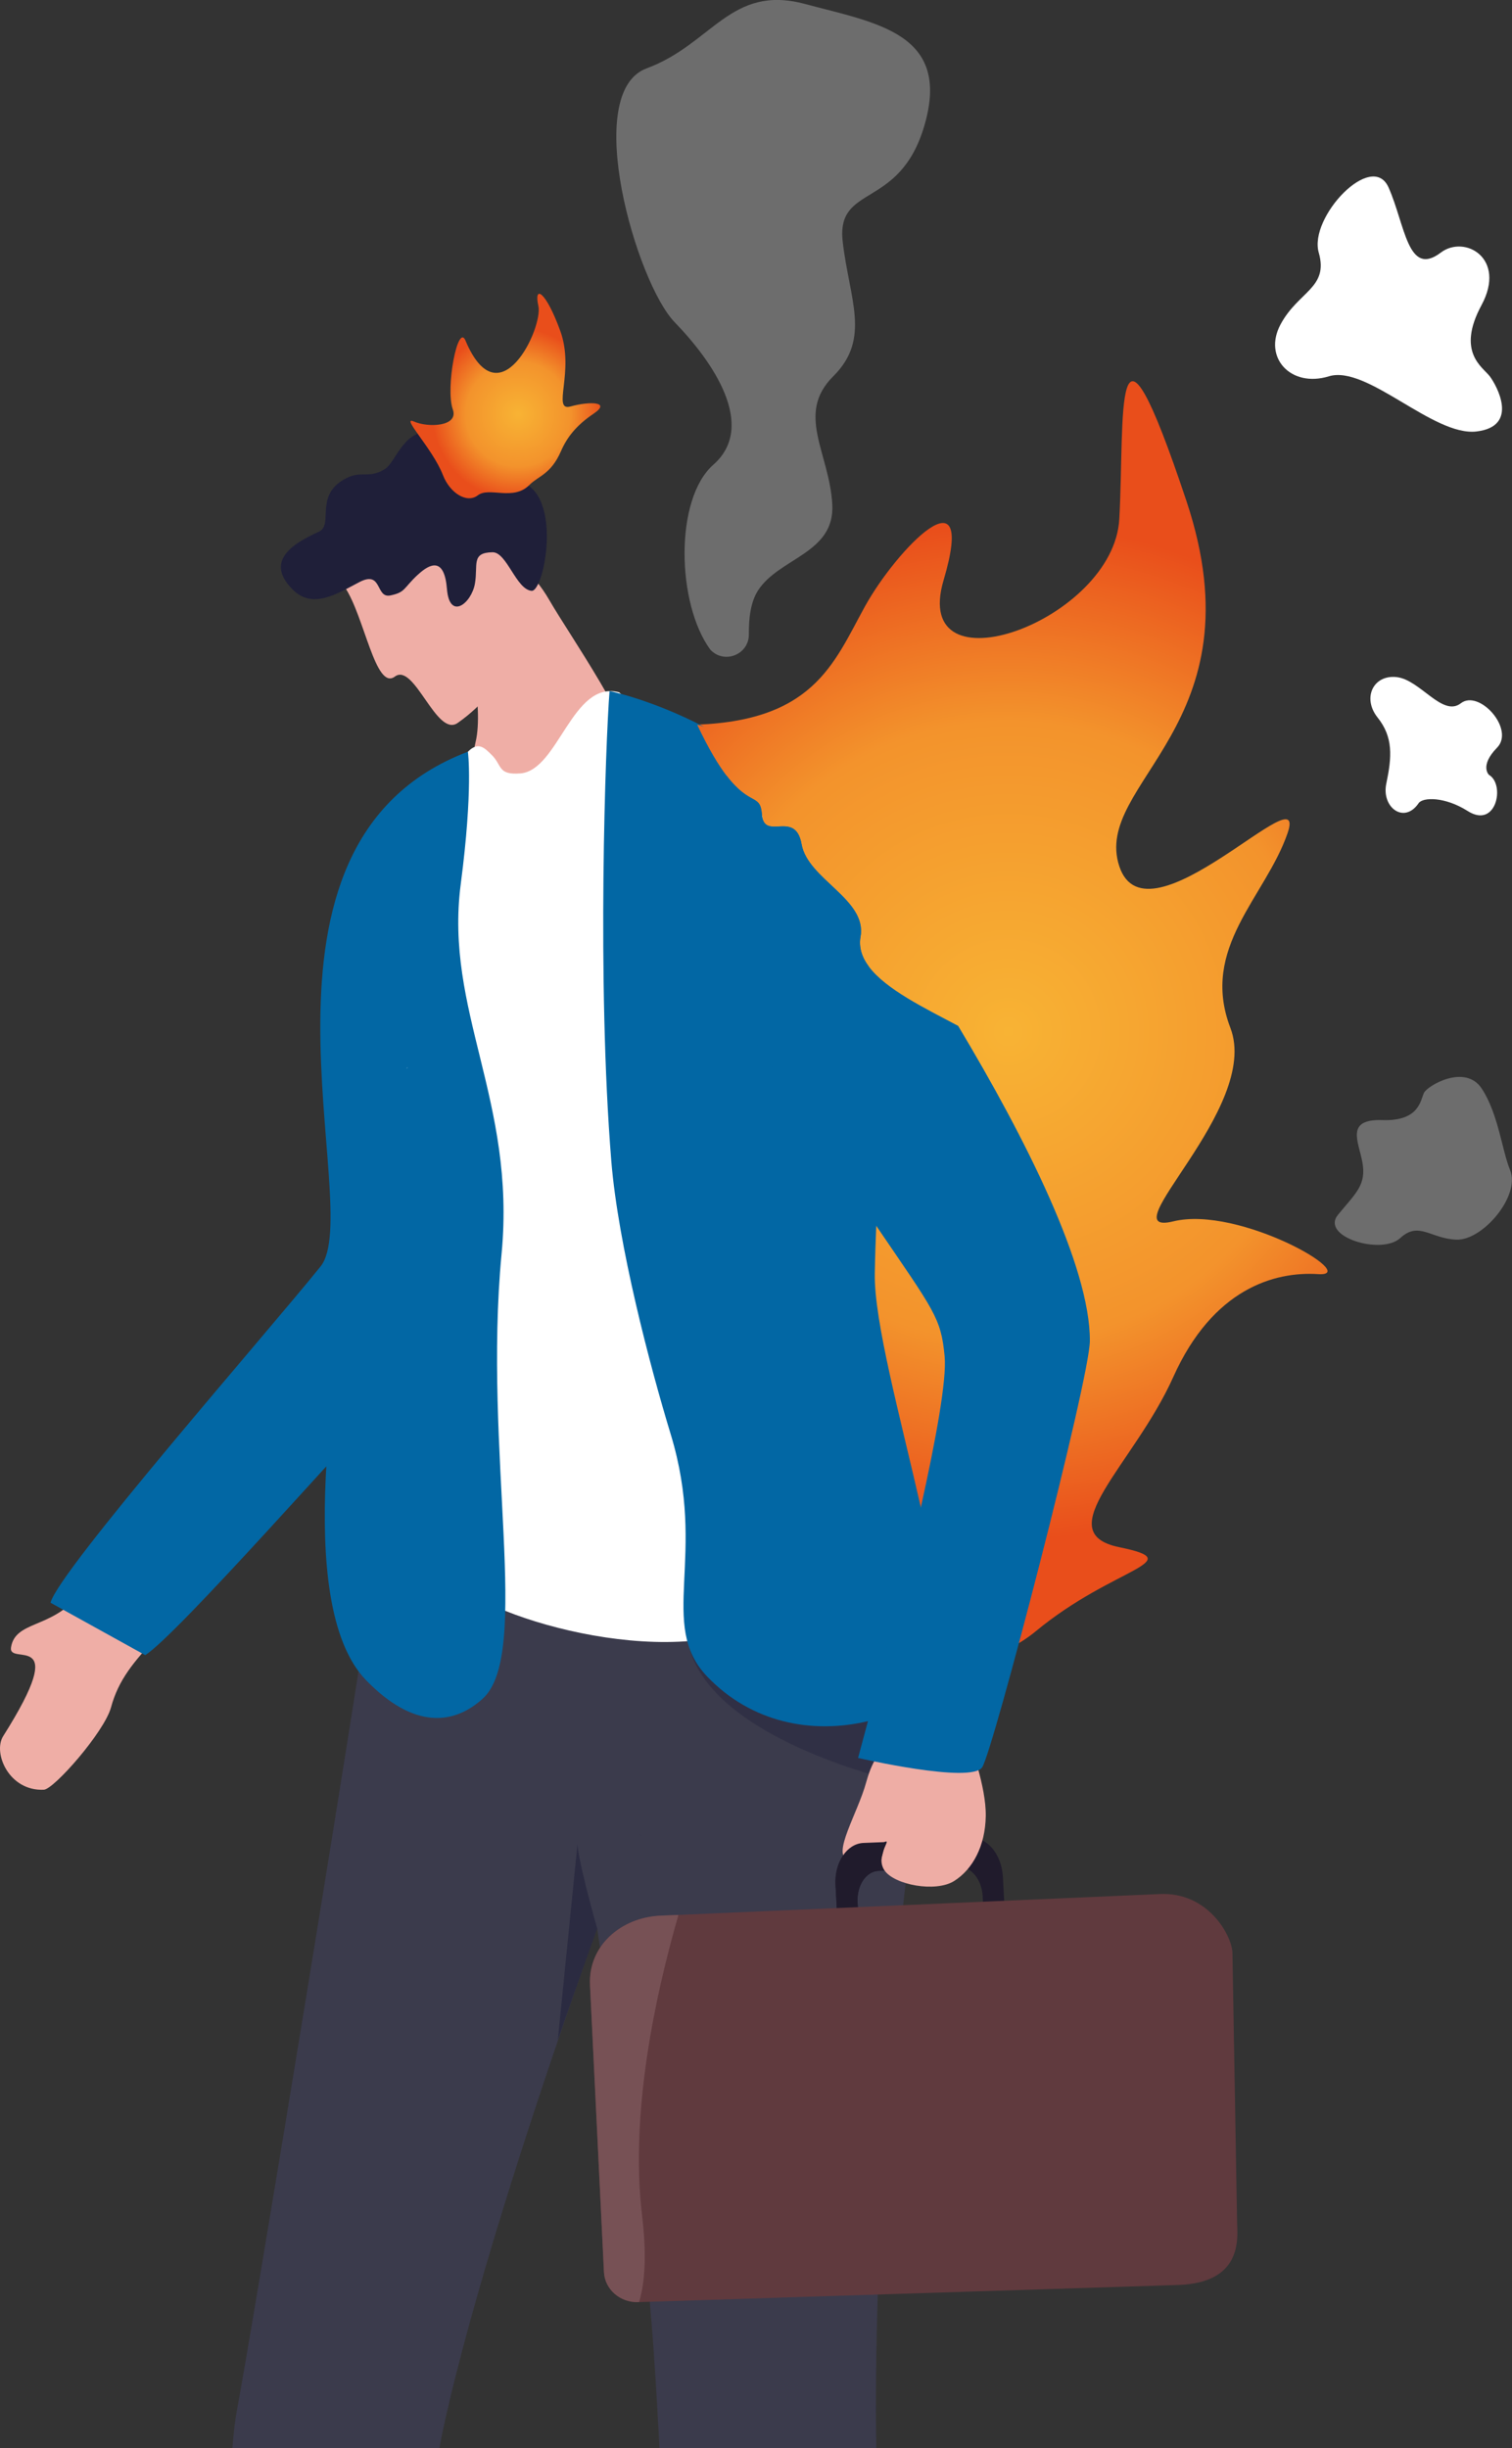 <svg xmlns="http://www.w3.org/2000/svg" width="270" height="437" viewBox="0 0 270 437" fill="none"><rect x="0" y="0" width="270" height="437" fill="#333333" stroke="none"/><g clip-path="url(#clip0_2279_10665)"><path d="M122.487 129.396C145.226 129.216 148.813 118.466 154.447 108.257C160.092 98.048 174.559 83.114 168.504 103.543C162.44 123.981 198.856 110.849 199.875 92.653C200.884 74.457 198.537 49.444 211.874 89.46C225.212 129.476 194.94 139.695 199.875 154.628C204.811 169.562 233.844 137.343 229.918 148.733C225.991 160.123 214.222 169.151 219.717 183.494C225.212 197.847 197.747 220.897 209.516 218.015C221.286 215.132 243.245 227.934 235.402 227.433C227.56 226.923 216.57 230.066 209.516 245.79C202.453 261.514 187.097 273.554 199.875 276.177C212.653 278.799 198.886 279.65 184.959 291.18C171.042 302.72 135.895 302.53 128.362 271.793C120.829 241.055 122.477 129.386 122.477 129.386L122.487 129.396Z" fill="url(#paint0_radial_2279_10665)"></path><path d="M36.627 280.611C33.849 284.594 32.541 287.347 28.115 292.081C23.839 296.665 21.171 299.818 19.822 304.772C18.623 309.166 9.632 319.385 7.834 319.465C1.599 319.765 -1.318 312.889 0.57 309.897C12.889 290.409 1.389 297.566 1.969 294.043C2.738 289.338 9.022 290.68 13.798 285.014C17.964 280.07 20.482 273.584 22.81 271.973C25.137 270.361 36.637 280.601 36.637 280.601L36.627 280.611Z" fill="#EFAEA6"></path><path d="M78.468 437C78.707 435.659 78.957 434.378 79.227 433.167C84.362 409.736 95.072 377.367 101.486 358.83C104.484 350.153 106.542 344.508 106.642 344.237C114.694 399.427 115.683 397.865 117.771 436.99H156.485C155.876 403.62 159.583 354.206 161.371 339.193C161.871 335.049 162.23 331.266 162.5 327.783C163.529 314.441 163.119 305.543 162.7 297.746C162.44 292.972 162.18 288.628 162.25 283.924C162.3 280.44 162.19 276.787 161.821 272.653C159.073 242.406 69.556 261.714 69.556 261.714C65.02 294.753 44.699 417.753 42.291 430.304C41.992 431.866 41.732 434.148 41.502 436.99H78.468V437Z" fill="#3B3B4C"></path><path opacity="0.46" d="M114.524 327.622C114.524 327.622 114.524 327.642 114.514 327.672C114.354 327.572 114.284 327.522 114.264 327.502C114.304 327.502 114.524 327.622 114.524 327.622Z" fill="#1F1F39"></path><path opacity="0.54" d="M106.641 344.247C106.541 344.527 102.605 355.477 99.607 364.155L103.124 329.164C103.124 329.164 102.994 331.255 106.641 344.247V344.247Z" fill="#1F1F39"></path><path opacity="0.35" d="M163.019 318.714C162.279 318.554 127.771 311.278 123.105 294.192C123.105 294.192 153.098 296.735 162.699 297.756C163.118 305.553 163.318 314.31 163.019 318.714Z" fill="#1F1F39"></path><path d="M96.891 144.779L114.105 137.423C113.155 129.576 101.756 113.451 98.159 107.226C91.815 96.226 85.471 100.34 85.471 100.34L82.634 111.41L83.213 112.711C83.213 112.711 86.52 126.003 84.912 132.508C83.992 136.222 85.591 141.306 82.444 147.252C80.096 151.695 96.891 144.779 96.891 144.779V144.779Z" fill="#EFAEA6"></path><path d="M110.557 123.58C102.194 121.328 99.737 137.512 92.933 138.053C88.807 138.373 89.716 136.592 87.768 134.72C86.569 133.559 85.44 132.268 83.552 134.19C44.968 173.344 85.14 272.073 80.235 278.969C76.219 284.604 108.868 296.905 129.379 291.95C157.503 285.164 155.795 254.957 154.976 249.182C154.156 243.407 136.043 145.349 136.043 145.349C136.043 145.349 123.095 134.63 110.567 123.59L110.557 123.58Z" fill="white"></path><path d="M173.349 328.063L154.167 329.003C151.209 329.154 148.991 332.497 149.201 336.48L149.801 347.53C149.801 347.58 149.851 347.62 149.911 347.62L153.477 347.45C153.537 347.45 153.577 347.4 153.567 347.35L153.138 339.563C152.978 336.58 154.636 334.078 156.844 333.968L171.181 333.257C173.389 333.147 175.317 335.479 175.477 338.452L175.907 346.239C175.907 346.299 175.956 346.329 176.016 346.329L179.583 346.149C179.633 346.149 179.683 346.099 179.683 346.049L179.084 334.999C178.864 331.015 176.296 327.903 173.329 328.043L173.349 328.063Z" fill="#201B2C"></path><path d="M157.925 309.747C157.925 309.747 157.855 309.787 157.845 309.827C157.315 313.91 156.136 312.849 154.658 318.204C153.179 323.589 148.483 331.116 151.411 331.916C154.338 332.717 156.556 329.454 157.975 328.783C159.393 328.113 156.186 331.306 157.955 333.878C159.723 336.45 167.076 337.842 170.383 335.76C173.69 333.678 175.948 329.514 176.028 324.159C176.108 318.805 173.27 311.568 172.671 309.226C172.102 306.984 159.004 309.526 157.925 309.747V309.747Z" fill="#EEADA5"></path><path d="M154.167 328.964C151.209 329.114 148.991 332.457 149.201 336.44L149.801 347.49C149.801 347.54 149.851 347.59 149.911 347.58L153.477 347.41C153.527 347.41 153.577 347.36 153.567 347.31L153.138 339.523C152.978 336.54 154.636 334.038 156.844 333.928L158.123 328.934C158.143 328.874 158.083 328.813 158.023 328.813L154.157 328.964H154.167Z" fill="#201B2C"></path><path d="M105.353 354.266L107.851 405.572C108.001 408.675 110.768 411.067 114.035 410.927H114.105L210.606 407.864C221.486 407.384 221.056 400.087 220.916 397.044L220.077 348.491C219.927 345.438 215.671 337.601 206.969 338.092L121.149 341.815L117.932 341.955C110.838 342.266 105.024 347.38 105.353 354.276V354.266Z" fill="#603A3E"></path><path d="M105.353 354.266L107.851 405.572C108.001 408.675 110.768 411.067 114.035 410.927C114.075 410.927 114.115 410.897 114.135 410.857C115.084 407.764 115.554 402.949 114.654 395.433C112.486 377.196 116.992 356.228 121.118 341.935C121.138 341.875 121.088 341.815 121.018 341.815L117.941 341.945C110.848 342.255 105.033 347.37 105.363 354.266H105.353Z" fill="#775155"></path><path d="M9.021 286.085C10.5 280.35 47.846 237.732 57.237 226.072C65.459 215.863 40.143 150.654 83.552 134.18C83.552 134.18 84.512 140.736 82.274 157.821C79.326 180.411 92.174 196.475 89.567 223.8C86.2 259.141 94.992 295.243 86.2 303.211C81.075 307.855 73.961 308.745 65.389 299.938C51.892 286.065 60.764 240.565 61.992 229.755C62.472 225.551 63.521 219.876 64.43 214.001C65.839 204.803 68.257 194.313 72.842 190.51C69.256 191.941 92.874 224.33 76.909 241.395C61.203 258.19 31.611 291.83 25.936 295.444" fill="#0267A4"></path><path d="M109.159 207.205C110.378 222.258 116.092 243.947 119.779 256.048C126.423 277.848 117.341 289.949 126.313 299.297C134.186 307.494 144.976 309.606 155.006 307.224C158.773 306.333 162.429 304.812 165.786 302.73C170.602 299.757 168.094 285.104 164.437 269.07C160.811 253.126 156.045 235.81 156.215 227.243C156.275 223.94 156.375 221.227 156.475 218.815C156.565 216.683 156.665 214.801 156.745 212.98C156.964 208.406 157.124 204.232 156.984 197.546C156.914 194.273 156.775 190.4 156.555 185.575C156.355 181.522 155.885 177.058 155.176 172.574C153.927 170.922 153.328 169.141 153.667 167.199C154.856 160.523 144.246 156.98 143.137 150.694C142.028 144.409 136.403 150.304 136.044 145.329C135.774 141.636 133.966 143.978 129.75 138.473C128.291 136.562 126.553 133.719 124.494 129.345C124.494 129.345 124.934 129.465 125.703 129.726C116.272 124.831 108.849 123.36 108.849 123.36C108.13 132.408 106.561 175.156 109.159 207.195V207.205Z" fill="#0267A4"></path><path d="M61.562 104.794C65.069 109.958 67.047 123.35 70.514 120.768C73.981 118.186 77.927 131.688 81.714 129.055C90.895 122.7 96.85 109.728 94.702 104.794C92.554 99.859 82.673 88.939 82.673 88.939L61.562 104.794V104.794Z" fill="#EFAEA6"></path><path d="M74.57 102.622C72.003 105.024 72.422 105.724 69.715 106.285C67.007 106.845 68.336 101.741 64.18 103.903C60.024 106.065 55.798 108.847 52.181 105.154C46.946 99.809 53.09 96.696 56.977 94.885C59.474 93.714 56.427 88.919 60.883 85.917C64.38 83.565 65.489 85.716 68.706 83.745C70.644 82.554 71.903 77.109 76.409 77.069C84.771 76.999 84.201 84.946 91.884 85.787C100.846 86.767 97.289 105.664 94.921 105.464C92.164 105.214 90.506 98.538 87.948 98.578C84.091 98.638 85.38 100.82 84.811 104.153C84.201 107.706 80.275 110.809 79.816 105.154C79.356 99.489 76.888 100.46 74.57 102.632V102.622Z" fill="#1F1F39"></path><path d="M168.683 242.106C169.083 246.31 167.095 257.09 164.437 269.06C161.32 283.033 157.284 298.627 154.996 307.214C153.907 311.288 153.228 313.79 153.228 313.79C153.228 313.79 173.429 318.464 175.397 315.452C177.365 312.449 194.589 246.16 194.619 239.354C194.679 226.132 183.16 203.242 171.101 183.124C165.037 179.901 158.213 176.598 155.176 172.564C153.927 170.913 153.328 169.131 153.667 167.189C154.856 160.513 144.246 156.97 143.137 150.685C142.028 144.399 136.403 150.294 136.044 145.31C135.774 141.617 133.966 143.959 129.749 138.454C122.596 138.023 115.772 140.015 115.912 146.06C116.162 157.26 121.887 165.077 121.887 165.077C138.961 192.762 149.681 208.807 156.465 218.795C166.825 234.029 168.034 235.18 168.683 242.086V242.106Z" fill="#0267A4"></path><path d="M94.543 86.557C91.635 89.5 87.369 86.837 85.321 88.419C83.383 89.91 80.356 88.049 79.087 84.786C77.259 80.071 71.404 74.136 73.922 75.247C76.44 76.358 81.954 76.168 80.856 73.075C79.507 69.272 81.765 57.541 83.123 60.794C89.198 75.247 97.001 58.442 96.141 54.629C95.282 50.815 97.41 51.826 100.048 59.063C102.685 66.289 98.469 73.505 101.886 72.555C105.303 71.604 109.199 71.694 106.012 73.836C102.835 75.978 101.227 78.11 100.158 80.572C98.359 84.686 96.131 84.946 94.523 86.577L94.543 86.557Z" fill="url(#paint1_radial_2279_10665)"></path><path d="M257.281 45.09C261.537 41.858 269.09 46.081 264.545 54.489C260.009 62.896 264.804 65.539 266.033 67.17C267.262 68.802 271.358 76.128 263.635 77.019C255.912 77.9 244.113 65.088 237.3 67.17C230.486 69.262 225.491 63.797 228.678 57.892C231.855 51.977 237.3 51.406 235.491 45.09C233.673 38.785 245.003 26.794 247.96 33.47C250.927 40.146 251.377 49.574 257.281 45.09V45.09Z" fill="white"></path><path opacity="0.56" d="M243.274 207.395C242.584 203.732 240.217 199.718 246.86 199.938C253.504 200.159 253.654 196.345 254.284 195.064C254.923 193.783 261.677 189.809 264.624 194.353C267.581 198.897 268.211 205.353 269.659 208.866C271.548 213.46 264.784 221.418 260.118 221.277C255.453 221.127 253.394 217.914 250.038 220.997C246.681 224.09 235.701 220.747 238.938 216.824C242.165 212.9 244.033 211.509 243.274 207.395V207.395Z" fill="#9B9B9B"></path><path d="M265.924 138.334C268.802 140.085 267.193 148.002 262.108 144.779C257.972 142.157 254.055 142.297 253.326 143.368C250.748 147.161 246.662 144.129 247.551 139.885C248.56 135.081 248.81 131.598 246.003 128.084C243.205 124.571 245.243 120.367 249.44 120.868C253.636 121.368 257.592 128.064 260.869 125.532C264.136 123 270.56 130.166 267.333 133.459C264.116 136.752 265.914 138.344 265.914 138.344L265.924 138.334Z" fill="white"></path><path opacity="0.56" d="M126.862 115.993C120.808 107.746 120.428 89.069 127.382 82.954C135.234 76.038 127.292 64.537 120.478 57.521C113.674 50.505 103.773 16.525 115.473 12.201C127.182 7.877 130.449 -2.843 143.716 0.7C156.585 4.144 169.882 5.915 165.077 22.39C160.631 37.613 149.271 32.669 150.49 43.188C151.679 53.468 155.565 60.444 148.802 67.16C142.038 73.876 148.092 80.792 148.622 90C149.131 98.818 139.121 99.529 135.344 105.424C134.055 107.446 133.696 110.328 133.726 113.211C133.766 116.834 129.34 118.616 126.862 115.983V115.993Z" fill="#9B9B9B"></path></g><defs><radialGradient id="paint0_radial_2279_10665" cx="0" cy="0" r="1" gradientUnits="userSpaceOnUse" gradientTransform="translate(180.038 184.153) rotate(180) scale(90.796 90.961)"><stop stop-color="#F8B334"></stop><stop offset="0.61" stop-color="#F3932C"></stop><stop offset="1" stop-color="#E94E1B"></stop></radialGradient><radialGradient id="paint1_radial_2279_10665" cx="0" cy="0" r="1" gradientUnits="userSpaceOnUse" gradientTransform="translate(92.519 73.913) rotate(148.143) scale(15.294 15.306)"><stop stop-color="#F8B334"></stop><stop offset="0.61" stop-color="#F3932C"></stop><stop offset="1" stop-color="#E94E1B"></stop></radialGradient><clipPath id="clip0_2279_10665"><rect width="270" height="437" fill="white"></rect></clipPath></defs></svg>
